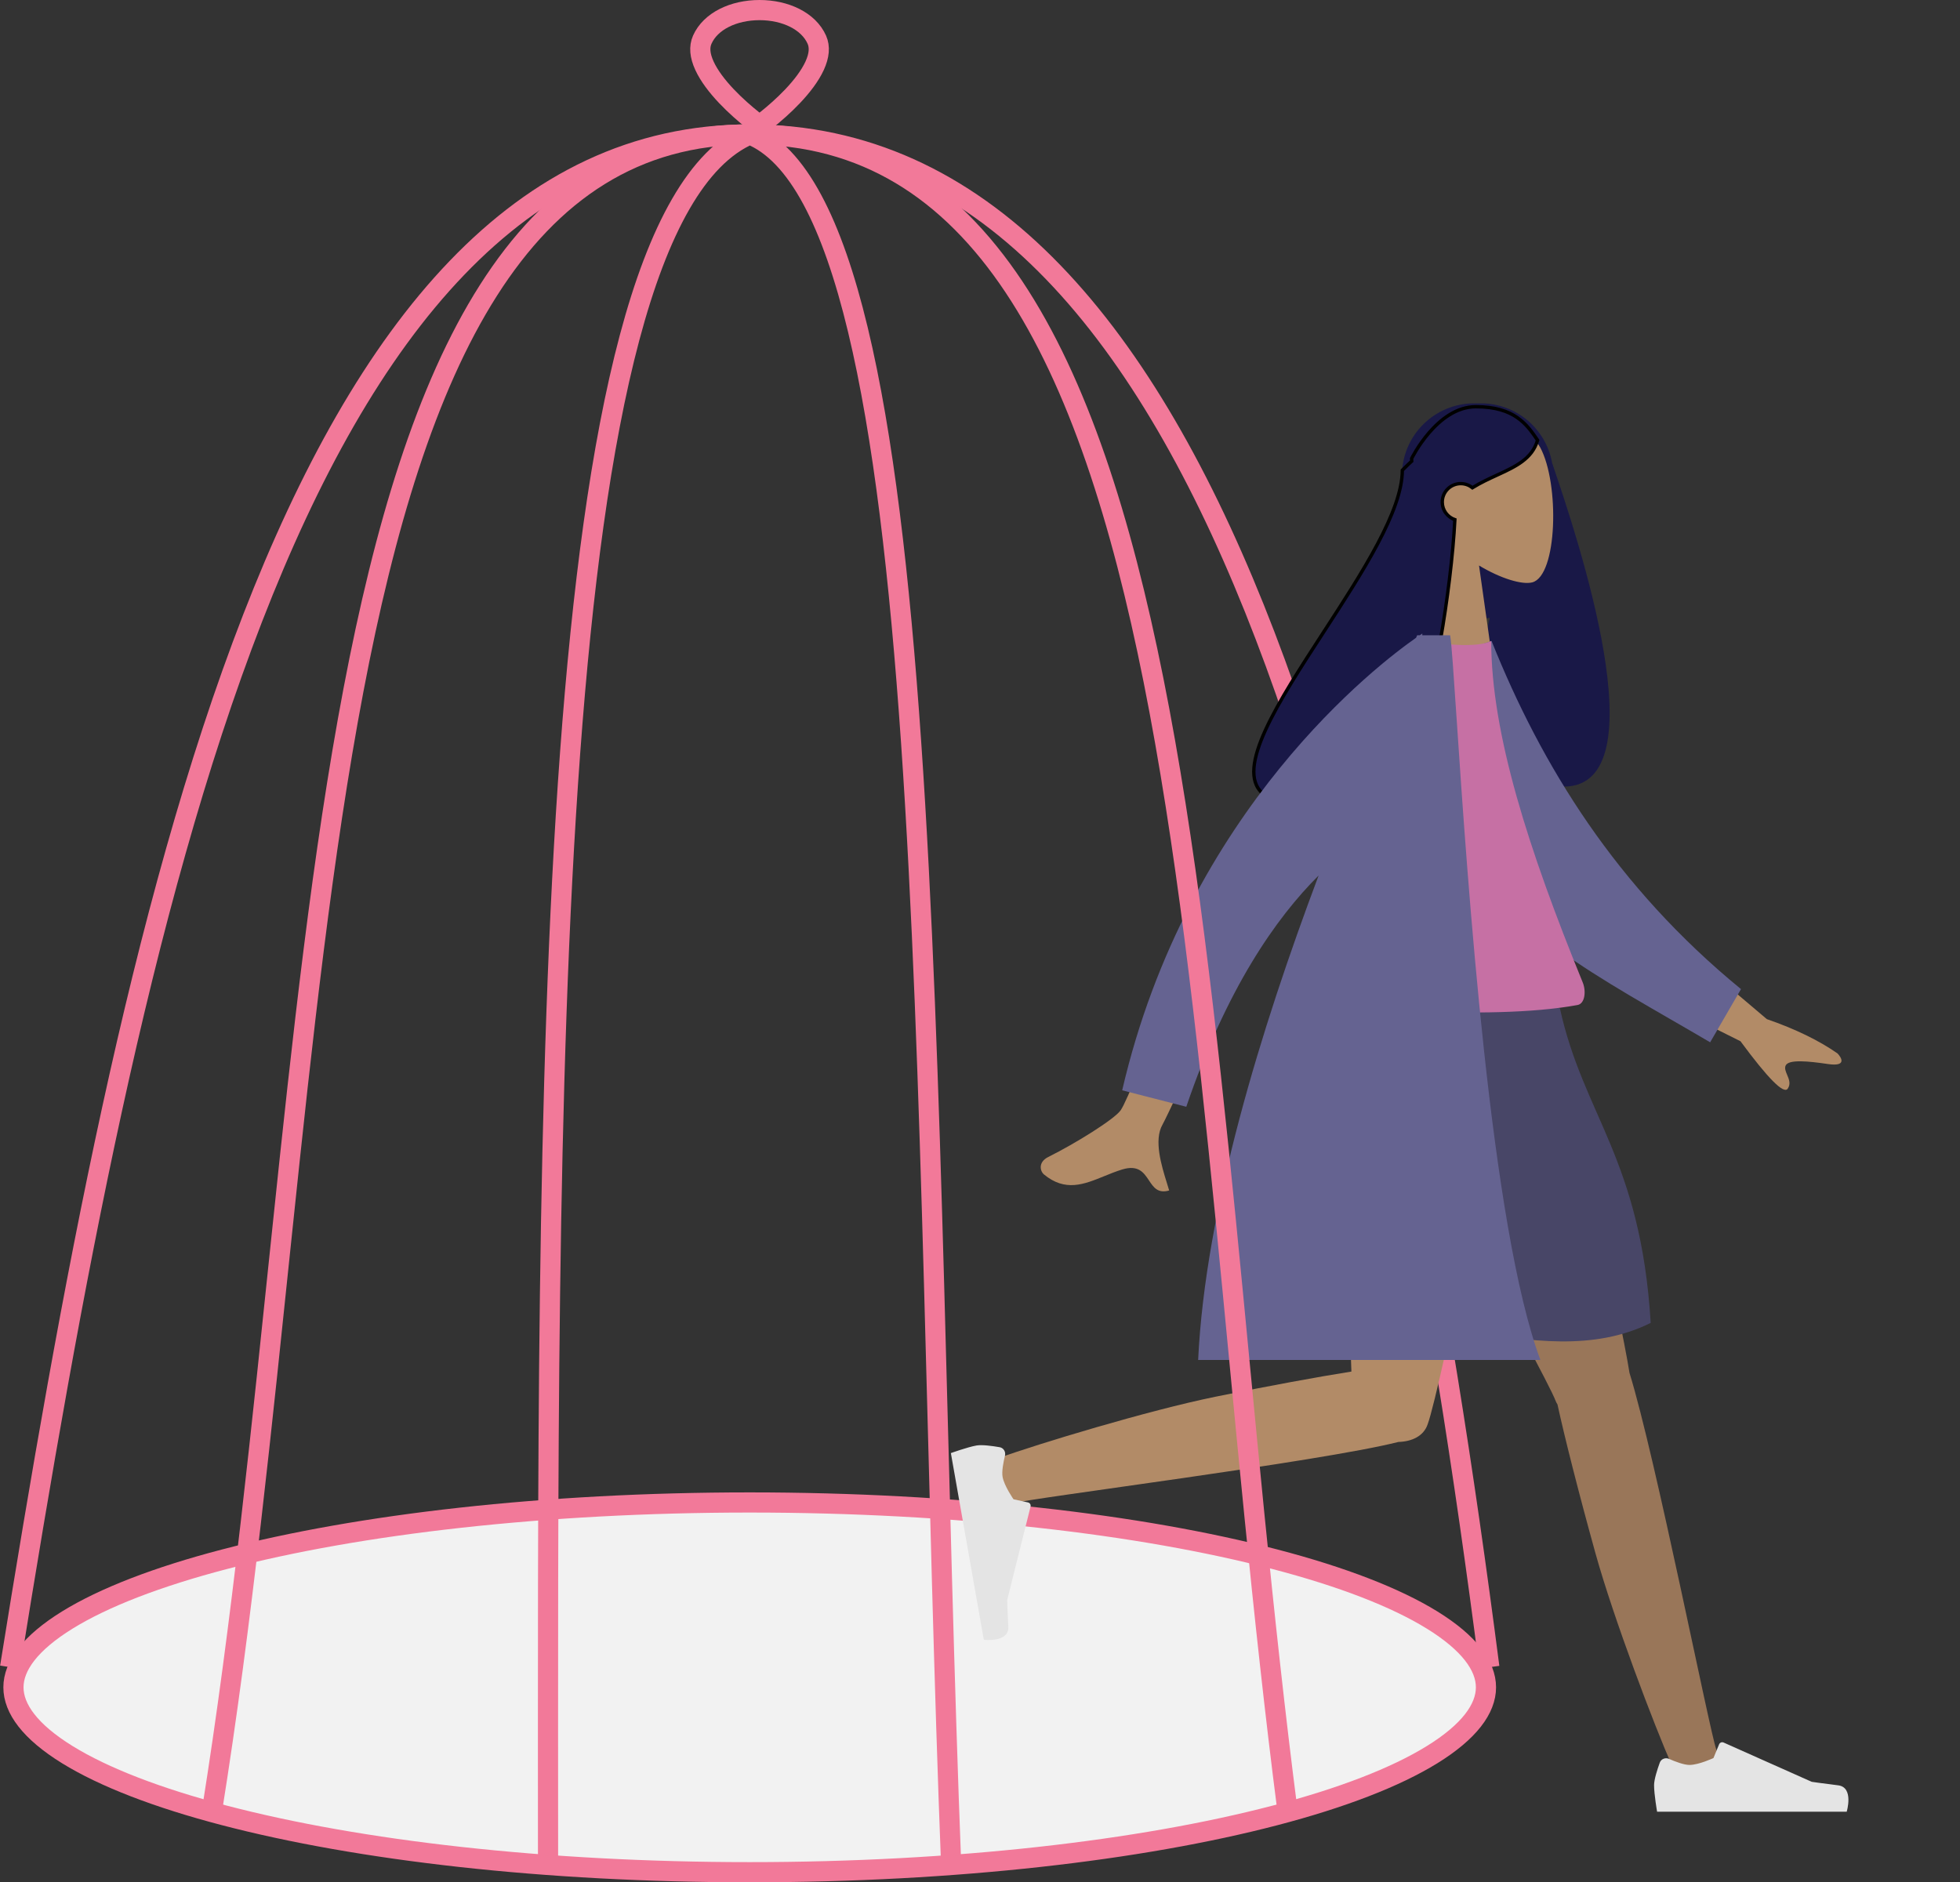 <?xml version="1.0" encoding="UTF-8"?>
<svg xmlns="http://www.w3.org/2000/svg" width="583" height="560" viewBox="0 0 583 560" fill="none">
  <rect x="0" y="0" width="583" height="560" fill="#333333" stroke="none"/>
  <path d="M442 502C442 508.357 437.015 515.206 425.978 522.024C415.105 528.74 399.173 534.897 379.219 540.11C339.357 550.524 284.124 557 223 557C161.876 557 106.643 550.524 66.781 540.11C46.827 534.897 30.895 528.74 20.022 522.024C8.985 515.206 4 508.357 4 502C4 495.643 8.985 488.794 20.022 481.976C30.895 475.26 46.827 469.103 66.781 463.89C106.643 453.476 161.876 447 223 447C284.124 447 339.357 453.476 379.219 463.89C399.173 469.103 415.105 475.26 425.978 481.976C437.015 488.794 442 495.643 442 502Z" fill="#F2F2F2" stroke="#F27999" stroke-width="6"></path>
  <path d="M443 496C413 263.97 359.967 40 223 40C86.033 40 39 271.764 3 496" stroke="#F27999" stroke-width="6"></path>
  <path fill-rule="evenodd" clip-rule="evenodd" d="M463.267 417.824C463.036 417.477 462.84 417.098 462.685 416.689C459.479 408.208 408.117 316.726 403 300H460.826C464.717 312.717 482.227 392.52 484.691 408.442C492.467 433.557 508.475 514.895 510.519 520.53C512.669 526.458 500.572 532.633 497.349 525.346C492.22 513.75 479.999 481.665 474.557 462.074C469.456 443.708 465.302 427.185 463.267 417.824Z" fill="#997659"></path>
  <path fill-rule="evenodd" clip-rule="evenodd" d="M415.957 428.994C392.475 434.928 306.584 445.658 300.69 447.341C294.626 449.072 289.31 436.574 296.805 433.867C308.73 429.559 341.589 419.606 361.512 415.544C377.536 412.277 392.159 409.611 401.976 408.05C401.145 380.473 397.343 314.294 399.835 300H451C448.61 313.707 428.41 413.718 424.656 423.729C423.464 427.302 419.909 428.882 415.957 428.994Z" fill="#B28B67"></path>
  <path fill-rule="evenodd" clip-rule="evenodd" d="M298.931 433.074C299.209 431.937 298.518 430.766 297.365 430.564C295.261 430.195 292.127 429.756 290.456 430.05C287.792 430.52 282.838 432.309 282.838 432.309C283.383 435.399 292.632 487.854 292.632 487.854C292.632 487.854 300.171 488.757 299.92 483.991C299.668 479.226 299.584 476.059 299.584 476.059L306.541 448.213C306.677 447.667 306.336 447.115 305.785 446.994L301.467 446.044C301.467 446.044 298.691 442.081 298.215 439.381C297.925 437.738 298.465 434.98 298.931 433.074Z" fill="#E4E4E4"></path>
  <path fill-rule="evenodd" clip-rule="evenodd" d="M496.45 523.284C495.378 522.813 494.104 523.29 493.705 524.391C492.977 526.398 492 529.409 492 531.106C492 533.811 492.901 539 492.901 539C496.039 539 549.303 539 549.303 539C549.303 539 551.502 531.732 546.765 531.152C542.028 530.573 538.895 530.106 538.895 530.106L512.68 518.419C512.165 518.189 511.563 518.43 511.348 518.951L509.663 523.039C509.663 523.039 505.278 525.085 502.537 525.085C500.868 525.085 498.246 524.074 496.45 523.284Z" fill="#E4E4E4"></path>
  <path fill-rule="evenodd" clip-rule="evenodd" d="M400 300C400 300 433.82 290.324 464 300C471 331.937 488.009 344.613 491 393.579C457 410.473 415 381.53 380 398.005C370 374.961 384 319.464 400 300Z" fill="#484667"></path>
  <path fill-rule="evenodd" clip-rule="evenodd" d="M438.5 120C426.626 120 417 129.626 417 141.5V162.5C417 174.374 426.626 184 438.5 184H440.5C441.389 184 442.265 183.946 443.126 183.841C439.209 201.32 435.265 219.21 436.117 234.022H465.117C494.245 234.022 468.751 158.647 462.158 139.153C461.978 138.623 461.813 138.135 461.664 137.691C459.865 127.634 451.074 120 440.5 120H438.5Z" fill="#191847"></path>
  <path fill-rule="evenodd" clip-rule="evenodd" d="M439.935 168.244C446.411 172.147 452.774 174.033 455.76 173.263C463.25 171.333 463.938 143.935 458.143 133.134C452.349 122.333 422.558 117.625 421.057 139.025C420.536 146.453 423.654 153.081 428.262 158.49L420 197H444L439.935 168.244Z" fill="#B28B67"></path>
  <path fill-rule="evenodd" clip-rule="evenodd" d="M417.881 139.15C418.578 138.461 419.252 137.795 419.921 137.198L419.889 136.421C419.889 136.421 427.421 121 439.001 121C450.571 121 454.23 126.379 457.34 130.951L457.349 130.963C455.722 136.545 450.819 138.804 445.274 141.358C442.887 142.457 440.381 143.612 437.966 145.11C437.02 144.341 435.814 143.88 434.5 143.88C431.462 143.88 429 146.343 429 149.38C429 151.807 430.571 153.866 432.752 154.597C431.675 175.65 425.857 209.883 422.117 213.537L375.5 236C367.317 228.672 380.186 208.867 393.714 188.046C405.179 170.401 417.117 152.028 417.117 139.903C417.375 139.651 417.63 139.399 417.881 139.15Z" fill="#191847"></path>
  <path d="M419.921 137.198L420.254 137.571L420.43 137.414L420.421 137.177L419.921 137.198ZM417.881 139.15L417.53 138.795L417.881 139.15ZM419.889 136.421L419.44 136.201L419.384 136.315L419.389 136.441L419.889 136.421ZM457.34 130.951L456.927 131.232L456.927 131.232L457.34 130.951ZM457.349 130.963L457.829 131.103L457.895 130.877L457.762 130.682L457.349 130.963ZM445.274 141.358L445.483 141.812L445.274 141.358ZM437.966 145.11L437.65 145.498L437.927 145.722L438.229 145.534L437.966 145.11ZM432.752 154.597L433.251 154.622L433.271 154.243L432.911 154.123L432.752 154.597ZM422.117 213.537L422.334 213.988L422.408 213.952L422.467 213.895L422.117 213.537ZM375.5 236L375.166 236.372L375.416 236.596L375.717 236.45L375.5 236ZM393.714 188.046L394.134 188.318L393.714 188.046ZM417.117 139.903L416.768 139.545L416.617 139.692V139.903H417.117ZM419.588 136.825C418.908 137.432 418.224 138.108 417.53 138.795L418.233 139.506C418.932 138.815 419.596 138.158 420.254 137.571L419.588 136.825ZM419.389 136.441L419.422 137.219L420.421 137.177L420.388 136.4L419.389 136.441ZM439.001 120.5C432.987 120.5 428.082 124.497 424.724 128.383C423.037 130.337 421.718 132.288 420.821 133.75C420.372 134.481 420.028 135.091 419.796 135.52C419.679 135.734 419.591 135.903 419.532 136.019C419.502 136.077 419.479 136.122 419.464 136.153C419.456 136.168 419.45 136.18 419.446 136.188C419.444 136.192 419.443 136.195 419.442 136.197C419.441 136.198 419.441 136.199 419.44 136.2C419.44 136.2 419.44 136.201 419.44 136.201C419.44 136.201 419.44 136.201 419.889 136.421C420.338 136.64 420.338 136.64 420.338 136.64C420.338 136.64 420.338 136.64 420.338 136.64C420.338 136.64 420.339 136.639 420.339 136.638C420.34 136.637 420.341 136.634 420.343 136.631C420.346 136.624 420.351 136.614 420.358 136.6C420.372 136.573 420.393 136.531 420.421 136.476C420.477 136.366 420.562 136.204 420.675 135.996C420.9 135.582 421.235 134.987 421.673 134.273C422.55 132.843 423.838 130.939 425.481 129.037C428.785 125.213 433.436 121.5 439.001 121.5V120.5ZM457.754 130.67C456.203 128.39 454.464 125.826 451.629 123.851C448.781 121.866 444.869 120.5 439.001 120.5V121.5C444.703 121.5 448.406 122.823 451.057 124.671C453.721 126.528 455.368 128.94 456.927 131.232L457.754 130.67ZM457.762 130.682L457.754 130.669L456.927 131.232L456.935 131.245L457.762 130.682ZM445.483 141.812C450.98 139.28 456.128 136.94 457.829 131.103L456.869 130.823C455.316 136.15 450.657 138.328 445.064 140.904L445.483 141.812ZM438.229 145.534C440.614 144.055 443.092 142.913 445.483 141.812L445.064 140.904C442.681 142.002 440.147 143.168 437.702 144.685L438.229 145.534ZM438.281 144.721C437.249 143.883 435.933 143.38 434.5 143.38V144.38C435.695 144.38 436.79 144.799 437.65 145.498L438.281 144.721ZM434.5 143.38C431.186 143.38 428.5 146.067 428.5 149.38H429.5C429.5 146.619 431.739 144.38 434.5 144.38V143.38ZM428.5 149.38C428.5 152.028 430.215 154.274 432.593 155.071L432.911 154.123C430.928 153.458 429.5 151.586 429.5 149.38H428.5ZM422.467 213.895C423.019 213.355 423.55 212.328 424.069 211.001C424.598 209.65 425.142 207.911 425.688 205.876C426.782 201.805 427.896 196.509 428.926 190.679C430.985 179.017 432.711 165.174 433.251 154.622L432.253 154.571C431.715 165.072 429.995 178.873 427.941 190.505C426.914 196.32 425.805 201.584 424.722 205.617C424.181 207.634 423.648 209.334 423.138 210.637C422.619 211.964 422.151 212.805 421.768 213.179L422.467 213.895ZM375.717 236.45L422.334 213.988L421.9 213.087L375.283 235.55L375.717 236.45ZM393.295 187.773C386.538 198.173 379.915 208.364 376.011 216.874C374.06 221.129 372.768 225.004 372.493 228.302C372.218 231.613 372.966 234.402 375.166 236.372L375.834 235.627C373.942 233.934 373.231 231.5 373.49 228.385C373.75 225.258 374.986 221.507 376.92 217.291C380.787 208.862 387.362 198.74 394.134 188.318L393.295 187.773ZM416.617 139.903C416.617 145.832 413.688 153.361 409.274 161.67C404.868 169.961 399.031 178.946 393.295 187.773L394.134 188.318C399.863 179.501 405.727 170.477 410.157 162.139C414.577 153.819 417.617 146.099 417.617 139.903H416.617ZM417.53 138.795C417.278 139.044 417.025 139.294 416.768 139.545L417.467 140.26C417.726 140.007 417.981 139.754 418.233 139.506L417.53 138.795Z" fill="black"></path>
  <path fill-rule="evenodd" clip-rule="evenodd" d="M333.364 330.284C337.094 324.804 358.667 266.536 358.667 266.536L376.379 269.108C376.379 269.108 347.861 330.982 345.801 334.554C343.126 339.193 345.492 346.812 347.097 351.978C347.345 352.777 347.575 353.518 347.766 354.179C344.395 355.153 343.112 353.223 341.76 351.189C340.233 348.892 338.617 346.461 333.803 347.928C331.943 348.495 330.156 349.223 328.41 349.934C322.38 352.391 316.84 354.648 310.476 349.37C309.468 348.533 308.618 345.797 311.824 344.203C319.813 340.231 331.541 332.963 333.364 330.284ZM525.545 303.202L495.359 277.61L487.109 294.507L517.706 309.777C525.885 320.868 530.564 325.581 531.74 323.914C532.732 322.509 532.133 321.087 531.581 319.776C531.151 318.756 530.75 317.803 531.152 316.98C532.07 315.1 538.042 315.722 543.684 316.555C549.326 317.388 547.85 314.748 546.569 313.406C541.021 309.536 534.013 306.134 525.545 303.202Z" fill="#B28B67"></path>
  <path fill-rule="evenodd" clip-rule="evenodd" d="M432.695 194.332L443.67 190.703C458.557 227.893 480.761 263.876 517.857 294.27L508.684 310.097C476.081 290.892 445.219 275.973 432.695 247.155C428.492 237.483 432.352 205.897 432.695 194.332Z" fill="#656391"></path>
  <path fill-rule="evenodd" clip-rule="evenodd" d="M395 299C395 299 442.157 304 469.236 299C471.473 298.587 471.826 294.842 470.788 292.301C454.636 252.724 443.56 218.192 443.56 190.703C439.115 192.944 428 191.374 428 191.374C408.086 219.703 398.933 252.206 395 299Z" fill="#C670A4"></path>
  <path fill-rule="evenodd" clip-rule="evenodd" d="M422.293 189C422.807 188.654 423.079 188.481 423.079 188.481L423.049 189H431.348C431.765 191.453 432.376 200.543 433.267 213.798C436.504 261.965 443.436 365.127 458.191 404.606H356.385C358.533 359.722 375.082 306.047 392.224 260.47C379.574 273.056 364.801 294.153 352.862 329.273L333.793 324.378C353.226 240.638 410.162 197.452 421.21 189.744C421.317 189.495 421.425 189.247 421.532 189H422.293Z" fill="#656391"></path>
  <path d="M283 557C274.001 326.689 280 62.791 223.007 40C160.514 66.99 163.014 331.487 163.014 557" stroke="#F27999" stroke-width="6"></path>
  <path d="M383 539C353 306.659 359.967 40 223 40C86.033 40 99 314.463 63 539" stroke="#F27999" stroke-width="6"></path>
  <path d="M225.926 37.295C226.495 36.869 227.182 36.341 227.953 35.726C230.189 33.941 233.087 31.449 235.791 28.592C238.52 25.71 240.923 22.59 242.313 19.559C243.699 16.537 243.924 13.97 242.967 11.811C240.514 6.275 233.641 3 225.926 3C218.212 3 211.339 6.275 208.886 11.811C207.929 13.97 208.154 16.537 209.54 19.559C210.93 22.59 213.333 25.71 216.061 28.592C218.766 31.449 221.663 33.941 223.9 35.726C224.67 36.341 225.358 36.869 225.926 37.295Z" stroke="#F27999" stroke-width="6"></path>
</svg>
